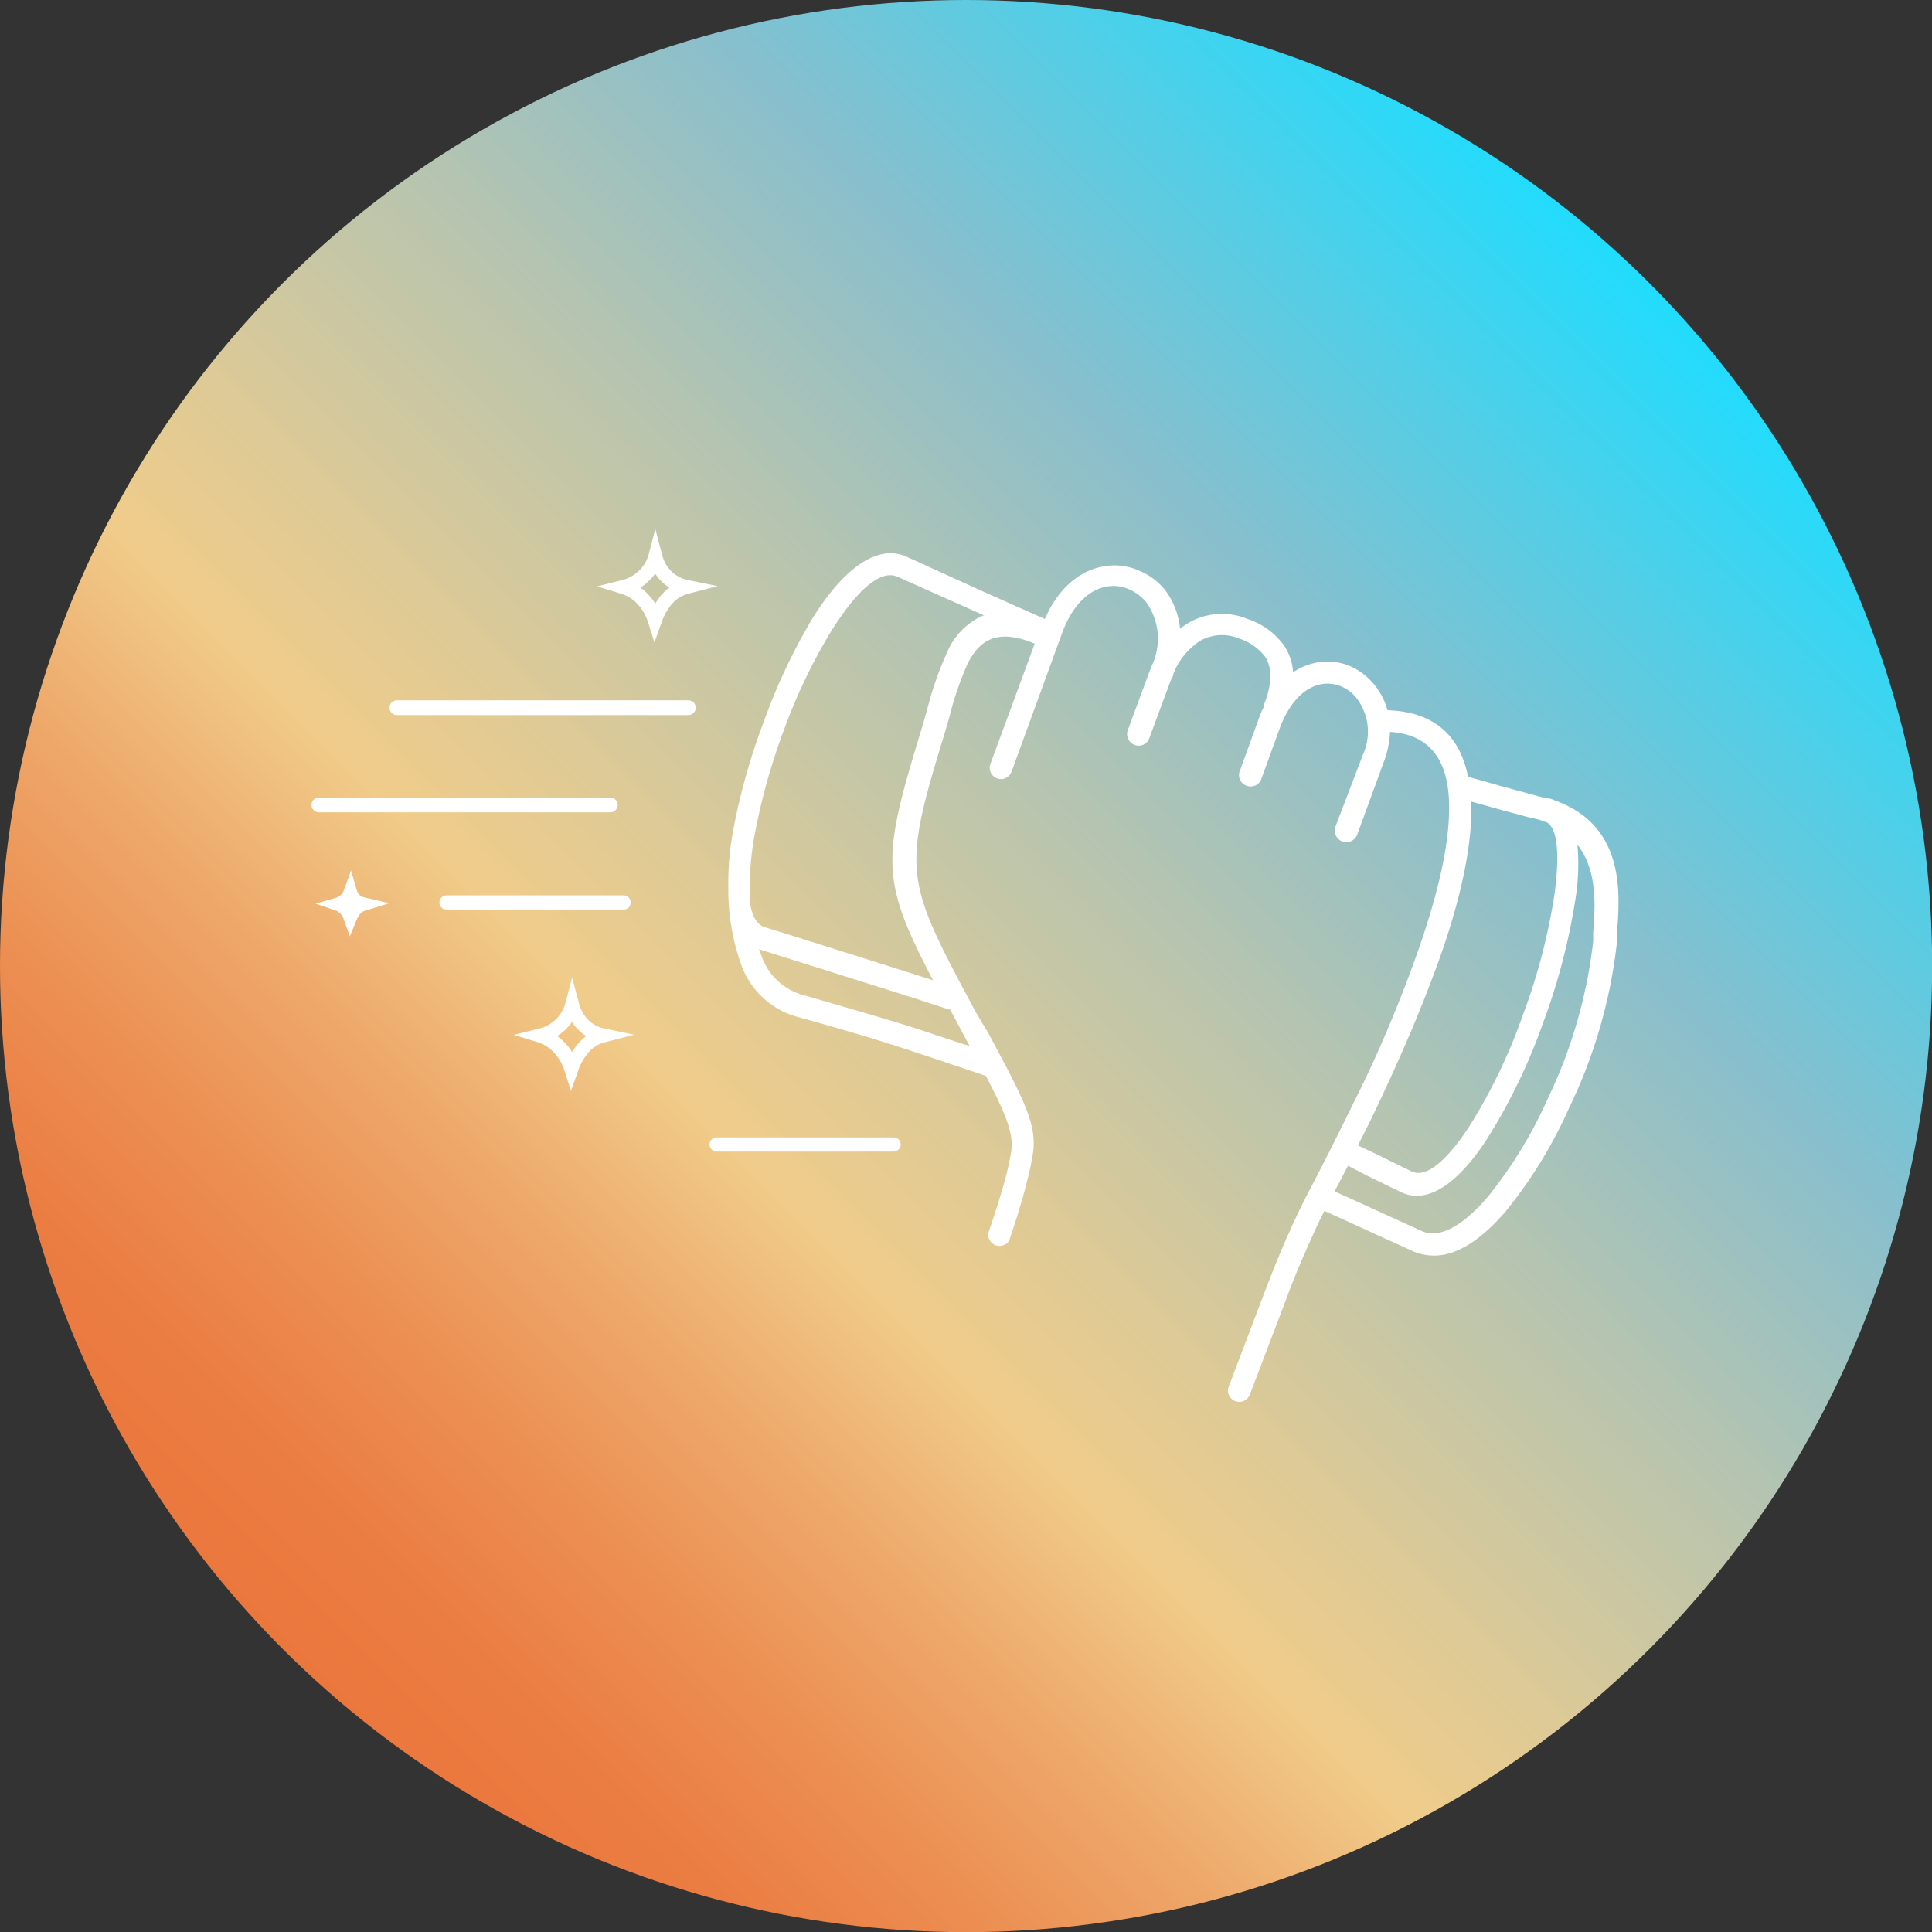 <svg xmlns="http://www.w3.org/2000/svg" xmlns:xlink="http://www.w3.org/1999/xlink" viewBox="0 0 130.93 130.93"><rect x="0" y="0" width="130.93" height="130.93" fill="#333333" stroke="none"/><defs><linearGradient id="a" x1="19.17" y1="111.76" x2="111.76" y2="19.17" gradientUnits="userSpaceOnUse"><stop offset="0" stop-color="#eb773d"/><stop offset="0.07" stop-color="#eb7d42"/><stop offset="0.15" stop-color="#ec8d51"/><stop offset="0.25" stop-color="#eea86a"/><stop offset="0.35" stop-color="#f0cc8a"/><stop offset="0.43" stop-color="#dfca95"/><stop offset="0.6" stop-color="#b4c4b1"/><stop offset="0.75" stop-color="#88bfcd"/><stop offset="1" stop-color="#21dcfd"/></linearGradient></defs><title>clean</title><circle cx="65.47" cy="65.47" r="65.47" style="fill:url(#a)"/><path d="M92.07,77.63l1.41.67,2.2,1.08c1,.5,2.39-.76,3.81-2.87a37.19,37.19,0,0,0,3.72-7.66,40.79,40.79,0,0,0,2.18-8.34c.32-2.44.23-4.29-.51-4.77l-.58-.2-.33-.08-.07,0h0l-2.31-.62-1.86-.52v.06c.12,3.32-1,7.66-2.67,12C96,69.21,94.76,72,93.55,74.58c-.5,1.07-1,2.09-1.48,3m-1.62,3.15c.91.41,1.77.79,2.56,1.16l3.34,1.52a1.7,1.7,0,0,0,.65.17c1.16.07,2.52-.91,3.88-2.5a30,30,0,0,0,4.06-6.67A33.23,33.23,0,0,0,108,63.77c0-.25,0-.42,0-.61.13-1.65.32-4.15-1.07-5.91a14.72,14.72,0,0,1-.1,3.46,42.94,42.94,0,0,1-2.25,8.67,39,39,0,0,1-3.9,8c-1.86,2.78-3.9,4.31-5.75,3.39l-2.2-1.07L91.38,79c-.33.65-.65,1.24-.93,1.79M64.37,68.42l-2.74-.89-2.85-.9-5.53-1.74-1.78-.56h0c.06.18.13.36.2.54a4.13,4.13,0,0,0,2.78,2.56c2.35.67,4.62,1.34,6.82,2,1.51.47,3,1,4.47,1.46l-.11-.21-.77-1.44-.46-.86m2.35-26.66-.89-.4-5-2.23c-1.22-.56-2.9,1.11-4.54,3.75a37.3,37.3,0,0,0-3.11,6.49,42.08,42.08,0,0,0-2,7.05,19.53,19.53,0,0,0-.37,3.75h0c0,.32,0,.64,0,.95.13.94.45,1.57,1,1.75l1.78.55,5.55,1.75,2.84.9,1.25.4c-3.57-6.84-3.48-8.17-.82-16.89.11-.35.26-.88.41-1.41a22.93,22.93,0,0,1,1.36-3.91,4.72,4.72,0,0,1,2.43-2.5m-45,13.33a.48.48,0,1,1,0-1H41.39a.48.48,0,1,1,0,1Zm5.29-6.59a.48.48,0,1,1,0-1H46.68a.48.48,0,0,1,0,1Zm3.36,13.18a.47.47,0,0,1-.48-.48.48.48,0,0,1,.48-.48h12a.48.48,0,0,1,.48.48.47.47,0,0,1-.48.48Zm18.3,16.4a.49.49,0,0,1-.48-.48.48.48,0,0,1,.48-.48h12a.48.48,0,0,1,.48.48.49.49,0,0,1-.48.48ZM38.36,69.77a3.59,3.59,0,0,1-.57.44,3.8,3.8,0,0,1,.52.46,3.33,3.33,0,0,1,.49.63,3.3,3.3,0,0,1,.41-.57,3,3,0,0,1,.55-.52,2.86,2.86,0,0,1-.51-.39,3.51,3.51,0,0,1-.46-.56,4.15,4.15,0,0,1-.43.51m-1.81-.06a2.49,2.49,0,0,0,1.15-.63A2.41,2.41,0,0,0,38.34,68l.46-1.74L39.27,68a2.42,2.42,0,0,0,.65,1.14A2.11,2.11,0,0,0,41,69.7l2,.42-2,.52a2.12,2.12,0,0,0-1.11.71,3.77,3.77,0,0,0-.69,1.24l-.48,1.34-.43-1.36a3.16,3.16,0,0,0-.72-1.24,2.59,2.59,0,0,0-1.09-.7l-1.64-.5ZM22.88,60.82l.25-.16a1,1,0,0,0,.19-.3l.5-1.37.41,1.4a.69.69,0,0,0,.17.26.64.64,0,0,0,.29.16l1.73.4-1.69.52a.72.72,0,0,0-.26.18,1.31,1.31,0,0,0-.26.4l-.47,1.15-.42-1.17a1.25,1.25,0,0,0-.23-.38l-.23-.18-1.45-.49ZM44,39.37a3.53,3.53,0,0,1-.57.45,3.23,3.23,0,0,1,.52.46,4.17,4.17,0,0,1,.49.62,4.49,4.49,0,0,1,.4-.57,3.78,3.78,0,0,1,.55-.51,3.19,3.19,0,0,1-.5-.39,3,3,0,0,1-.46-.56,3.43,3.43,0,0,1-.43.5m-1.81-.06a2.51,2.51,0,0,0,1.14-.63,2.35,2.35,0,0,0,.65-1.08l.46-1.75.46,1.75a2.42,2.42,0,0,0,.65,1.14,2.27,2.27,0,0,0,1.11.57l2,.41-2,.52a2.27,2.27,0,0,0-1.12.72,4,4,0,0,0-.68,1.23l-.48,1.35-.43-1.37a3.23,3.23,0,0,0-.72-1.24,2.53,2.53,0,0,0-1.09-.69l-1.64-.5ZM99.55,52.65l2.45.69,2.24.61h0l.62.16.17,0a2.24,2.24,0,0,1,.39.14c4.76,1.73,4.4,6.3,4.19,9,0,.24,0,.46,0,.59a34.59,34.59,0,0,1-3.24,11.24,31.4,31.4,0,0,1-4.29,7c-1.66,1.94-3.43,3.14-5.13,3a3.42,3.42,0,0,1-1.2-.3c-1.11-.51-2.21-1-3.33-1.52l-2.64-1.2c-.43.86-.8,1.66-1.15,2.47-.51,1.15-1,2.31-1.49,3.66h0l-2.41,6.32a.76.76,0,0,1-1.43-.54l2.4-6.32h0c.53-1.38,1-2.56,1.51-3.72s1.06-2.33,1.75-3.63c.89-1.69,2-3.93,3.24-6.45s2.42-5.31,3.45-8.08c1.56-4.19,2.69-8.34,2.58-11.43-.09-2.71-1.2-4.56-4-4.74a6.44,6.44,0,0,1-.43,2.06L92,56.58A.77.77,0,1,1,90.54,56l1.85-4.85a3.73,3.73,0,0,0-.51-3.94,2.65,2.65,0,0,0-1-.71,2.45,2.45,0,0,0-1.2-.15c-1.08.15-2.2,1.06-2.92,3l-1.25,3.44a.77.77,0,0,1-1,.46.76.76,0,0,1-.46-1l1.25-3.44a7.69,7.69,0,0,1,.38-.92l0-.12c.64-1.59.51-2.6.09-3.26a3.6,3.6,0,0,0-1.75-1.23,3,3,0,0,0-2.66.15,4.69,4.69,0,0,0-1.81,2.23c0,.16-.12.31-.19.48h0l-1.44,3.88a.76.76,0,0,1-1,.46.78.78,0,0,1-.46-1l1.44-3.89h0c.07-.2.15-.39.23-.57a4.25,4.25,0,0,0-.4-4.18,3.15,3.15,0,0,0-1.17-.9,2.63,2.63,0,0,0-1.39-.21c-1.17.14-2.39,1.09-3.15,3.14L68.58,52.3a.76.76,0,0,1-1.43-.53l3-8.15c-2.52-1.06-3.74-.24-4.53,1.33a21.4,21.4,0,0,0-1.25,3.64c-.12.41-.24.83-.42,1.43-2.81,9.19-2.57,9.64,2.19,18.54L67,70c2.46,4.59,3.38,6.3,3,8.34-.11.66-.3,1.5-.58,2.52s-.59,2-1,3.21A.77.77,0,0,1,67,83.58c.42-1.21.74-2.25,1-3.13a22.34,22.34,0,0,0,.55-2.35c.2-1.24-.31-2.51-1.71-5.19-2-.67-3.93-1.33-6-2s-4.45-1.36-6.78-2a5.6,5.6,0,0,1-3.77-3.46,14.85,14.85,0,0,1-.9-5.24h0a19.54,19.54,0,0,1,.35-4.06,43.51,43.51,0,0,1,2.08-7.32A39.82,39.82,0,0,1,55,42.06c2-3.3,4.38-5.28,6.48-4.33L66.46,40l4.38,1.95c1-2.31,2.61-3.41,4.19-3.6a4.08,4.08,0,0,1,2.19.32A4.48,4.48,0,0,1,79,40a5.18,5.18,0,0,1,1,2.61,5.45,5.45,0,0,1,.58-.4,4.51,4.51,0,0,1,4-.26,4.93,4.93,0,0,1,2.5,1.84,3.68,3.68,0,0,1,.58,1.77,4.32,4.32,0,0,1,1.78-.69,3.92,3.92,0,0,1,2,.24A4.2,4.2,0,0,1,93,46.21a4.68,4.68,0,0,1,1.06,1.92h0c3.29.11,4.93,1.84,5.46,4.52" transform="translate(-0.03)" style="fill:#fff"/></svg>